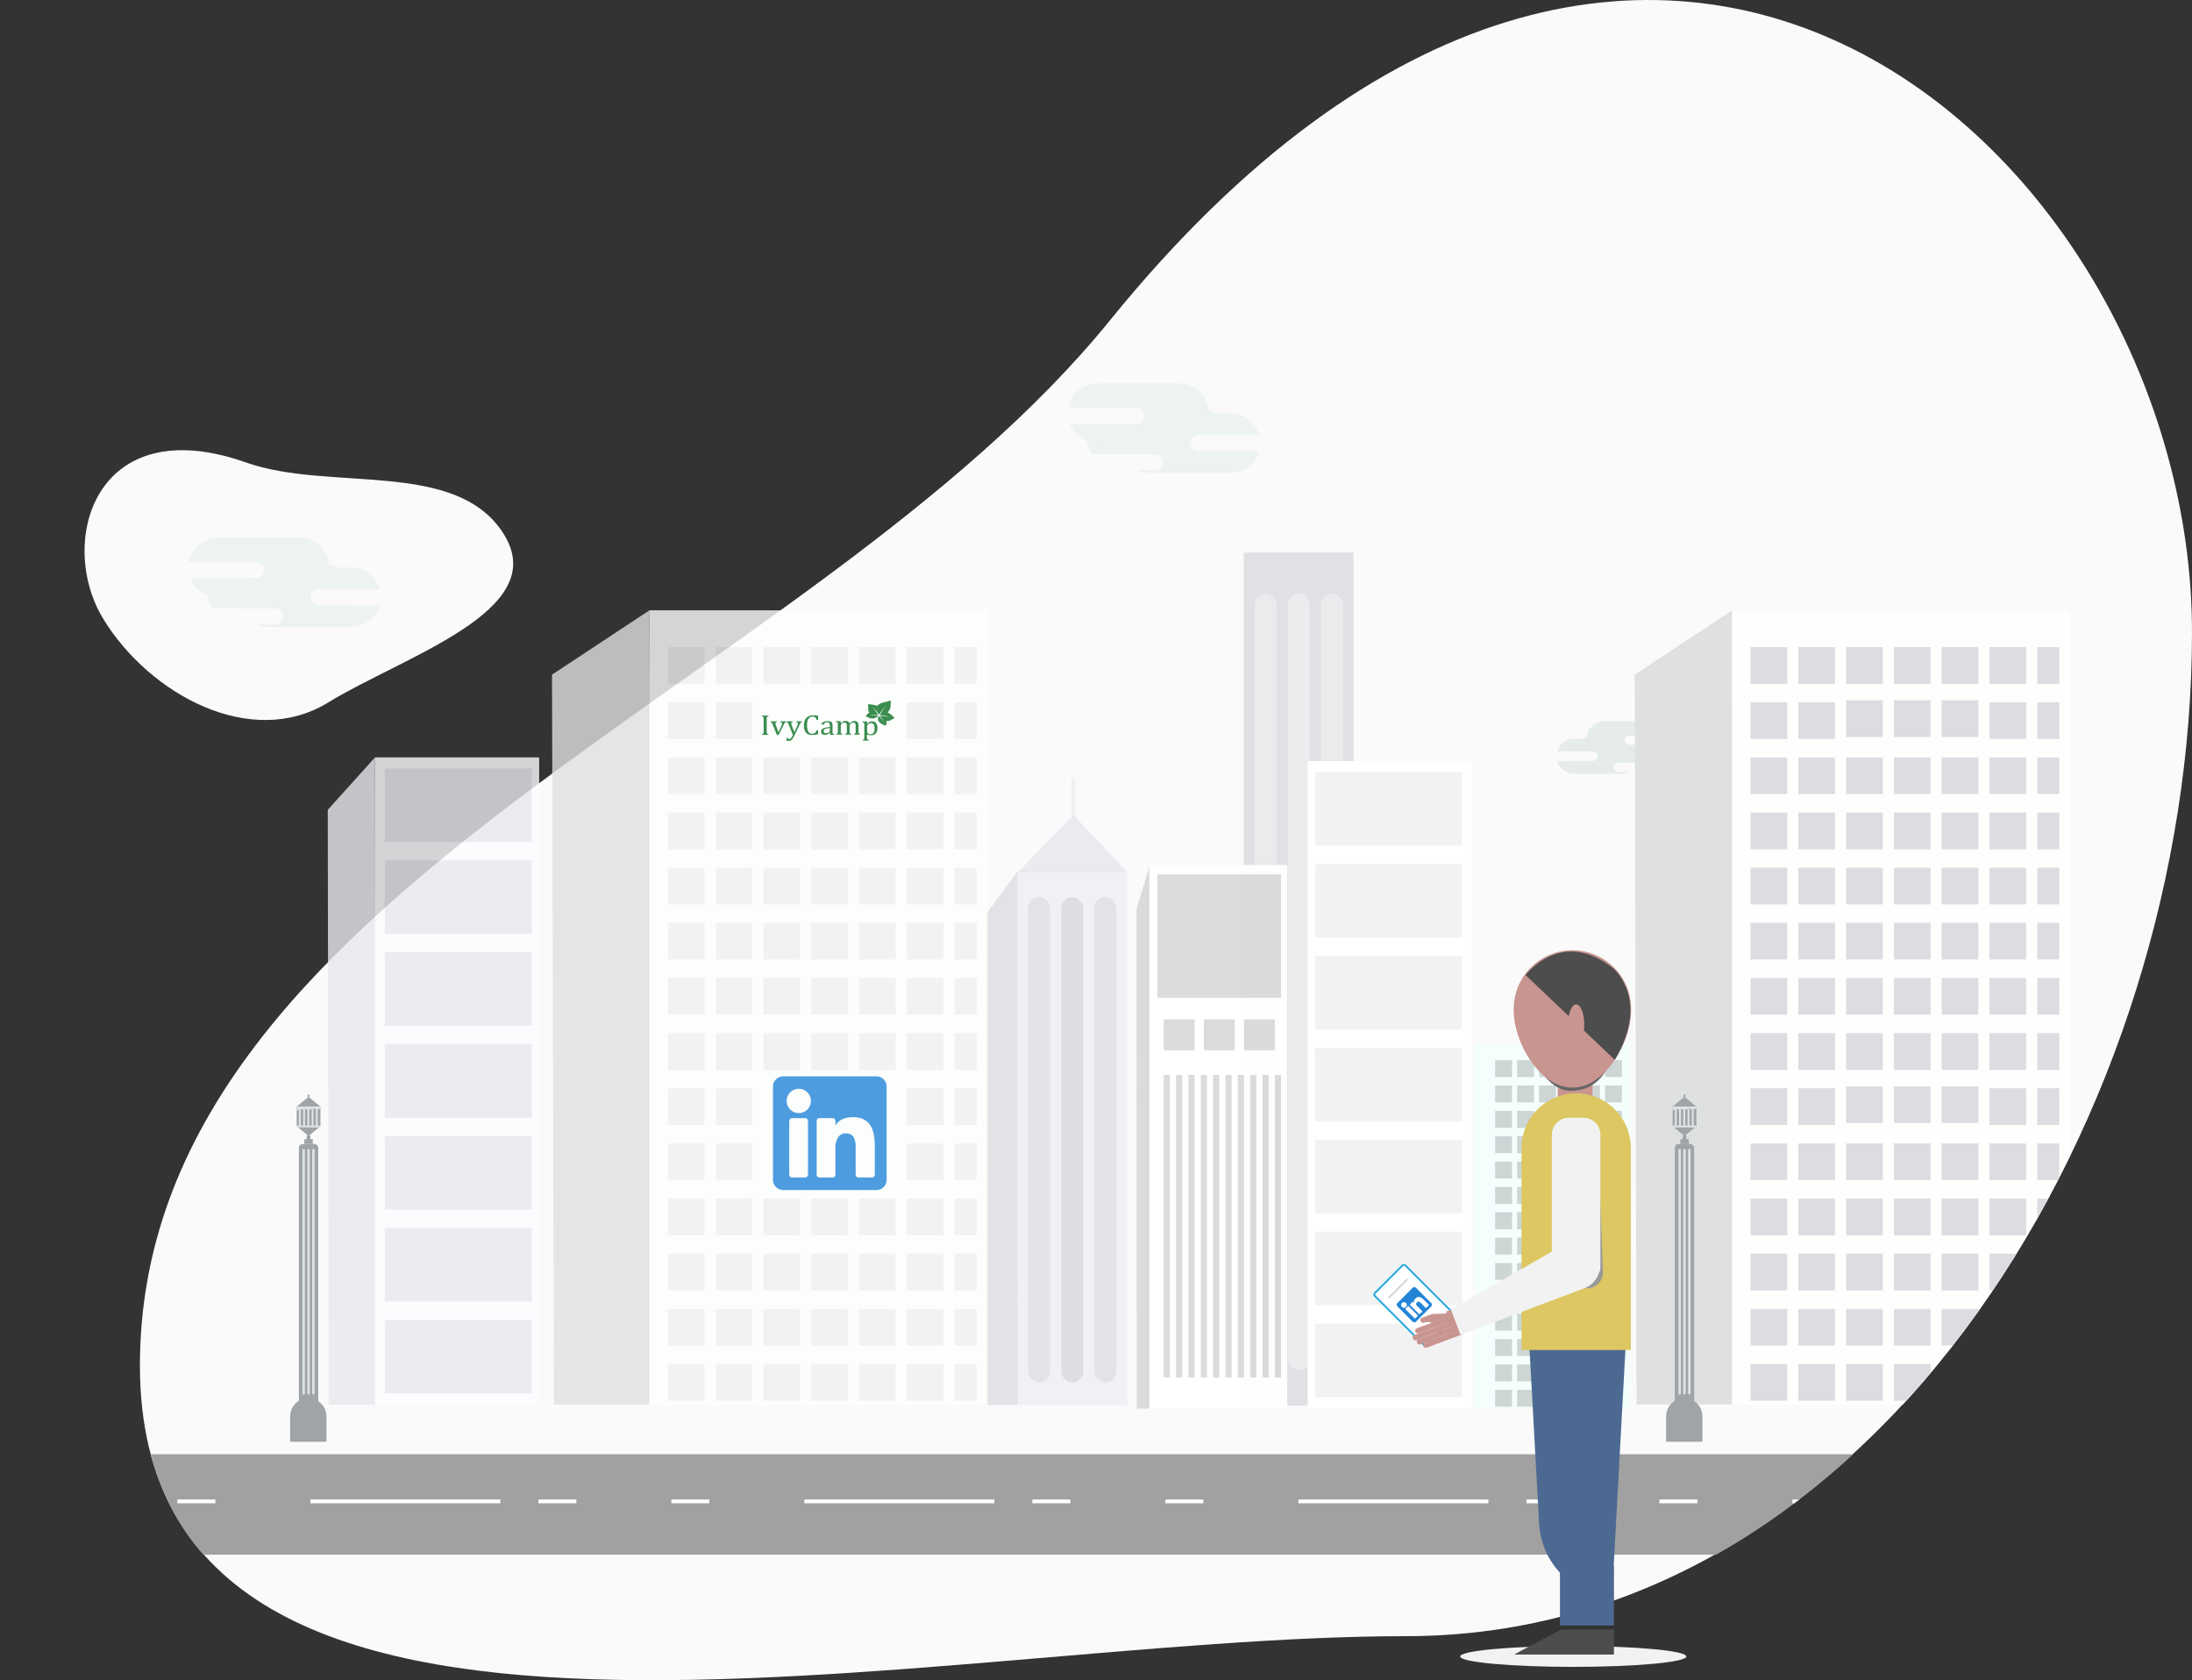 <svg xmlns="http://www.w3.org/2000/svg" xmlns:xlink="http://www.w3.org/1999/xlink" viewBox="0 0 576.82 442.13"><rect x="0" y="0" width="576.82" height="442.13" fill="#333333" stroke="none"/><defs><style>.cls-1,.cls-26,.cls-31,.cls-35,.cls-37{fill:none;}.cls-2{fill:#fafafa;}.cls-25,.cls-26,.cls-3{opacity:0.62;}.cls-4{fill:#d3d3db;}.cls-5{fill:#e8ebf0;}.cls-6{fill:#cdcdd3;}.cls-7{opacity:0.8;}.cls-8{fill:#dee1e0;}.cls-9{fill:#fdfffd;}.cls-10{fill:#f0f0f0;}.cls-11{fill:#0b7225;fill-rule:evenodd;}.cls-12{fill:#157dd6;opacity:0.94;}.cls-13{fill:#e9e9ed;}.cls-14{fill:#fcfbff;}.cls-15{fill:#f3fffd;}.cls-16{fill:#c2cccc;}.cls-17{opacity:0.65;}.cls-18{fill:#d5d3d8;}.cls-19{fill:#e4e4e7;}.cls-20{fill:#e7e3e7;}.cls-21,.cls-36{fill:#fff;}.cls-22{fill:#f2f2f2;}.cls-23{opacity:0.95;}.cls-24{fill:#d9d9d9;}.cls-25{fill:#e0e2ea;}.cls-26{stroke:#e8ebf0;}.cls-26,.cls-31,.cls-35,.cls-36,.cls-37{stroke-miterlimit:10;}.cls-27{fill:#edf2f2;}.cls-28{fill:#e6ebeb;}.cls-29{fill:#a0a4a6;}.cls-30{fill:#dde3e6;}.cls-31{stroke:#dde3e6;}.cls-31,.cls-36,.cls-37{stroke-width:0.5px;}.cls-32{clip-path:url(#clip-path);}.cls-33{fill:#dcdde1;}.cls-34{fill:#a1a1a1;}.cls-35{stroke:#fff;stroke-dasharray:10 25 10 25 50 10;}.cls-36{stroke:#29abe2;}.cls-37{stroke:#b3b3b3;opacity:0.5;}.cls-38{fill:#c99590;}.cls-39{fill:#4c6991;}.cls-40{fill:#4d4d4d;}.cls-41{fill:#666;}.cls-42{fill:#dcc763;}.cls-43{fill:#999;}</style><clipPath id="clip-path" transform="translate(0 -1.11)"><path class="cls-1" d="M576.82,166.93c0,125.6-81.69,265-206.9,265S36.82,486.1,36.82,360.5s176.46-178.45,255.32-276C433.75-90.67,576.82,41.32,576.82,166.93Z"/></clipPath></defs><title>Asset 2</title><g id="Layer_2" data-name="Layer 2"><g id="Layer_1-2" data-name="Layer 1"><path class="cls-2" d="M576.82,167.52c0,125.21-81.69,264.13-206.9,264.13s-333.1,54-333.1-71.17S213.28,182.59,292.14,85.34C433.75-89.28,576.82,42.31,576.82,167.52Z" transform="translate(0 -1.11)"/><path class="cls-2" d="M27.2,164c12.3,20.06,39,34.29,59.09,22S145,161.86,132.66,141.8s-45.75-11.15-67.94-19C24.88,108.76,14.89,143.9,27.2,164Z" transform="translate(0 -1.11)"/><g class="cls-3"><polygon class="cls-4" points="259.42 240.66 267.75 229.29 267.9 369.65 259.57 369.65 259.42 240.66"/><rect class="cls-5" x="267.75" y="229.29" width="28.92" height="140.36"/><rect class="cls-4" x="270.54" y="236.06" width="5.8" height="127.7" rx="2.9"/><rect class="cls-4" x="287.96" y="236.06" width="5.8" height="127.7" rx="2.9"/><rect class="cls-6" x="279.25" y="236.06" width="5.8" height="127.7" rx="2.9"/></g><g class="cls-7"><polygon class="cls-8" points="145.26 177.53 170.9 160.6 171.38 369.56 145.75 369.56 145.26 177.53"/><rect class="cls-9" x="170.9" y="160.6" width="89" height="208.96"/><rect class="cls-10" x="175.74" y="170.28" width="9.67" height="9.67"/><rect class="cls-10" x="188.31" y="170.28" width="9.67" height="9.67"/><rect class="cls-10" x="200.89" y="170.28" width="9.67" height="9.67"/><rect class="cls-10" x="213.47" y="170.28" width="9.67" height="9.67"/><rect class="cls-10" x="226.04" y="170.28" width="9.67" height="9.67"/><rect class="cls-10" x="238.62" y="170.28" width="9.67" height="9.67"/><rect class="cls-10" x="251.19" y="170.28" width="5.8" height="9.67"/><rect class="cls-10" x="175.74" y="184.79" width="9.67" height="9.67"/><rect class="cls-10" x="188.31" y="184.79" width="9.67" height="9.67"/><rect class="cls-10" x="238.62" y="184.79" width="9.67" height="9.67"/><rect class="cls-10" x="251.19" y="184.79" width="5.8" height="9.67"/><rect class="cls-10" x="175.74" y="199.3" width="9.67" height="9.67"/><rect class="cls-10" x="188.31" y="199.3" width="9.67" height="9.67"/><rect class="cls-10" x="200.89" y="199.3" width="9.67" height="9.67"/><rect class="cls-10" x="213.47" y="199.3" width="9.67" height="9.67"/><rect class="cls-10" x="226.04" y="199.3" width="9.67" height="9.67"/><rect class="cls-10" x="238.62" y="199.3" width="9.67" height="9.67"/><rect class="cls-10" x="251.19" y="199.3" width="5.8" height="9.67"/><rect class="cls-10" x="175.74" y="213.81" width="9.67" height="9.67"/><rect class="cls-10" x="188.31" y="213.81" width="9.67" height="9.67"/><rect class="cls-10" x="200.89" y="213.81" width="9.67" height="9.67"/><rect class="cls-10" x="213.47" y="213.81" width="9.67" height="9.67"/><rect class="cls-10" x="226.04" y="213.81" width="9.67" height="9.67"/><rect class="cls-10" x="238.62" y="213.81" width="9.67" height="9.67"/><rect class="cls-10" x="251.19" y="213.81" width="5.8" height="9.67"/><rect class="cls-10" x="175.74" y="228.32" width="9.67" height="9.67"/><rect class="cls-10" x="188.31" y="228.32" width="9.67" height="9.67"/><rect class="cls-10" x="200.89" y="228.32" width="9.67" height="9.67"/><rect class="cls-10" x="213.47" y="228.32" width="9.67" height="9.67"/><rect class="cls-10" x="226.04" y="228.32" width="9.67" height="9.67"/><rect class="cls-10" x="238.62" y="228.32" width="9.67" height="9.67"/><rect class="cls-10" x="251.19" y="228.32" width="5.8" height="9.67"/><rect class="cls-10" x="175.74" y="242.83" width="9.67" height="9.67"/><rect class="cls-10" x="188.31" y="242.83" width="9.67" height="9.67"/><rect class="cls-10" x="200.89" y="242.83" width="9.67" height="9.67"/><rect class="cls-10" x="213.47" y="242.83" width="9.67" height="9.67"/><rect class="cls-10" x="226.04" y="242.83" width="9.67" height="9.67"/><rect class="cls-10" x="238.62" y="242.83" width="9.67" height="9.67"/><rect class="cls-10" x="251.19" y="242.83" width="5.8" height="9.67"/><rect class="cls-10" x="175.74" y="257.35" width="9.67" height="9.67"/><rect class="cls-10" x="188.31" y="257.35" width="9.67" height="9.67"/><rect class="cls-10" x="200.89" y="257.35" width="9.67" height="9.67"/><rect class="cls-10" x="213.47" y="257.35" width="9.67" height="9.67"/><rect class="cls-10" x="226.04" y="257.35" width="9.67" height="9.67"/><rect class="cls-10" x="238.62" y="257.35" width="9.67" height="9.67"/><rect class="cls-10" x="251.19" y="257.35" width="5.8" height="9.67"/><rect class="cls-10" x="175.74" y="271.86" width="9.67" height="9.67"/><rect class="cls-10" x="188.31" y="271.86" width="9.67" height="9.67"/><rect class="cls-10" x="200.89" y="271.86" width="9.67" height="9.67"/><rect class="cls-10" x="213.47" y="271.86" width="9.67" height="9.67"/><rect class="cls-10" x="226.04" y="271.86" width="9.67" height="9.67"/><rect class="cls-10" x="238.62" y="271.86" width="9.67" height="9.67"/><rect class="cls-10" x="251.19" y="271.86" width="5.8" height="9.67"/><rect class="cls-10" x="175.74" y="286.37" width="9.67" height="9.67"/><rect class="cls-10" x="188.31" y="286.37" width="9.67" height="9.67"/><rect class="cls-10" x="238.62" y="286.37" width="9.67" height="9.67"/><rect class="cls-10" x="251.19" y="286.37" width="5.8" height="9.67"/><rect class="cls-10" x="175.74" y="300.88" width="9.67" height="9.67"/><rect class="cls-10" x="188.31" y="300.88" width="9.67" height="9.67"/><rect class="cls-10" x="238.62" y="300.88" width="9.67" height="9.67"/><rect class="cls-10" x="251.19" y="300.88" width="5.8" height="9.67"/><rect class="cls-10" x="175.74" y="315.39" width="9.67" height="9.67"/><rect class="cls-10" x="188.31" y="315.39" width="9.67" height="9.67"/><rect class="cls-10" x="200.89" y="315.39" width="9.67" height="9.67"/><rect class="cls-10" x="213.47" y="315.39" width="9.67" height="9.67"/><rect class="cls-10" x="226.04" y="315.39" width="9.67" height="9.67"/><rect class="cls-10" x="238.62" y="315.39" width="9.67" height="9.67"/><rect class="cls-10" x="251.19" y="315.39" width="5.8" height="9.67"/><rect class="cls-10" x="175.74" y="329.9" width="9.67" height="9.67"/><rect class="cls-10" x="188.31" y="329.9" width="9.67" height="9.67"/><rect class="cls-10" x="200.89" y="329.9" width="9.67" height="9.67"/><rect class="cls-10" x="213.47" y="329.9" width="9.67" height="9.67"/><rect class="cls-10" x="226.04" y="329.9" width="9.67" height="9.67"/><rect class="cls-10" x="238.62" y="329.9" width="9.67" height="9.67"/><rect class="cls-10" x="251.19" y="329.9" width="5.8" height="9.67"/><rect class="cls-10" x="175.74" y="344.41" width="9.67" height="9.67"/><rect class="cls-10" x="188.31" y="344.41" width="9.67" height="9.67"/><rect class="cls-10" x="200.89" y="344.41" width="9.67" height="9.67"/><rect class="cls-10" x="213.47" y="344.41" width="9.67" height="9.67"/><rect class="cls-10" x="226.04" y="344.41" width="9.67" height="9.67"/><rect class="cls-10" x="238.62" y="344.41" width="9.67" height="9.67"/><rect class="cls-10" x="251.19" y="344.41" width="5.8" height="9.67"/><rect class="cls-10" x="175.74" y="358.92" width="9.67" height="9.67"/><rect class="cls-10" x="188.31" y="358.92" width="9.67" height="9.67"/><rect class="cls-10" x="200.89" y="358.92" width="9.67" height="9.67"/><rect class="cls-10" x="213.47" y="358.92" width="9.67" height="9.67"/><rect class="cls-10" x="226.04" y="358.92" width="9.67" height="9.67"/><rect class="cls-10" x="238.62" y="358.92" width="9.67" height="9.67"/><rect class="cls-10" x="251.19" y="358.92" width="5.8" height="9.67"/><path class="cls-11" d="M228.86,188.69a1.32,1.32,0,0,1-.41-1,3,3,0,0,0-.08-1.26,7.76,7.76,0,0,1,2.44.4,3.74,3.74,0,0,1,1.63-.88,15.65,15.65,0,0,0,1.95-.53s0,1.11-.06,1.59a2.31,2.31,0,0,1-.74,1.55,7.51,7.51,0,0,1,1.35,1c.41.48.52.48.52.48a7.34,7.34,0,0,0-1.05.55,1.34,1.34,0,0,1-1.15.18,2,2,0,0,1-.16,1.28s-2.9-.69-1.82-2.55a5.89,5.89,0,0,1,1.13,1.61,4.3,4.3,0,0,0-.91-1.63,12.63,12.63,0,0,1,2.67.35,9.68,9.68,0,0,0-2.63-.55,9.35,9.35,0,0,1,1.69-2.39,10.24,10.24,0,0,0-1.91,2.29,6.74,6.74,0,0,0-1.69-1.86,11.63,11.63,0,0,1,1.49,1.93,17.25,17.25,0,0,0-2.31.1s1.63,0,2.3.08a2,2,0,0,1-2,.69,4.91,4.91,0,0,1-1.27-.53c.08-.18.8-1.11,1-.93" transform="translate(0 -1.11)"/><path class="cls-11" d="M215.28,189.53v1h-.4a1.73,1.73,0,0,0-.25-.51.76.76,0,0,0-.35-.27,1.32,1.32,0,0,0-.47-.08,1.14,1.14,0,0,0-.74.25,1.68,1.68,0,0,0-.52.76,3.71,3.71,0,0,0-.18,1.23,4.43,4.43,0,0,0,.15,1.24,1.56,1.56,0,0,0,.45.77,1.11,1.11,0,0,0,.74.26,1.38,1.38,0,0,0,.54-.09.78.78,0,0,0,.36-.27,2.44,2.44,0,0,0,.27-.56h.4v1.06a6.34,6.34,0,0,1-.78.14,7.89,7.89,0,0,1-.88.05,1.91,1.91,0,0,1-1.55-.64,2.93,2.93,0,0,1-.52-1.9,3.33,3.33,0,0,1,.27-1.38,2.06,2.06,0,0,1,.8-.92,2.38,2.38,0,0,1,1.27-.33,4.88,4.88,0,0,1,.68,0,6.06,6.06,0,0,1,.71.13m3.17,4.41-.06,0a2.32,2.32,0,0,1-.66.47,1.63,1.63,0,0,1-.66.14,1.33,1.33,0,0,1-.54-.11,1,1,0,0,1-.36-.31.85.85,0,0,1-.12-.46.9.9,0,0,1,.58-.83,4.52,4.52,0,0,1,1.75-.34v-.24a1.7,1.7,0,0,0-.08-.61.59.59,0,0,0-.25-.32.91.91,0,0,0-.47-.11.72.72,0,0,0-.5.16.86.86,0,0,0-.29.45h-.53v-.48a6.58,6.58,0,0,1,.64-.27,3.67,3.67,0,0,1,.52-.14,3.07,3.07,0,0,1,.53,0,1.46,1.46,0,0,1,.64.12.72.72,0,0,1,.36.35,1.7,1.7,0,0,1,.13.73v1.67a1.25,1.25,0,0,0,0,.21,1.16,1.16,0,0,0,.06.15.4.4,0,0,0,.12.1,1.26,1.26,0,0,0,.26.09v.18h-1.11Zm-.07-1.16a3.2,3.2,0,0,0-1.23.2.61.61,0,0,0-.4.58.54.54,0,0,0,.09.33.48.48,0,0,0,.23.17,1.16,1.16,0,0,0,.34.05,1,1,0,0,0,.85-.43.71.71,0,0,0,.12-.38Zm2.87-1.28.06,0a4.33,4.33,0,0,1,.4-.34l.3-.18a1.48,1.48,0,0,1,.27-.1,1.09,1.09,0,0,1,.26,0,1.2,1.2,0,0,1,.66.17.88.88,0,0,1,.35.53,5.7,5.7,0,0,1,.49-.42,1.8,1.8,0,0,1,.39-.2,1.16,1.16,0,0,1,.42-.08,1.36,1.36,0,0,1,.47.08.83.83,0,0,1,.33.22,1,1,0,0,1,.2.37,2.5,2.5,0,0,1,.06.61v1.39a3,3,0,0,0,0,.39.38.38,0,0,0,.06.17.27.27,0,0,0,.11.1,1.07,1.07,0,0,0,.26.09v.18h-1.59v-.18l.23-.08a.31.31,0,0,0,.11-.09.49.49,0,0,0,.08-.19,3,3,0,0,0,0-.37v-1a4,4,0,0,0,0-.52,1.94,1.94,0,0,0-.05-.33.67.67,0,0,0-.1-.19.34.34,0,0,0-.12-.12.4.4,0,0,0-.16-.08.81.81,0,0,0-.25,0,.77.77,0,0,0-.3.06,1.11,1.11,0,0,0-.3.2,1,1,0,0,0-.24.28.7.7,0,0,0-.07.33v1.35a3,3,0,0,0,0,.39.38.38,0,0,0,.06.17.27.27,0,0,0,.11.1,1.07,1.07,0,0,0,.26.09v.18h-1.59v-.18l.23-.08a.34.34,0,0,0,.12-.09.5.5,0,0,0,.07-.19,1.79,1.79,0,0,0,0-.37v-1a4.19,4.19,0,0,0,0-.54,1.39,1.39,0,0,0-.06-.33.55.55,0,0,0-.11-.2.71.71,0,0,0-.13-.12.44.44,0,0,0-.16-.06.75.75,0,0,0-.21,0,.71.71,0,0,0-.32.07,1.43,1.43,0,0,0-.29.19.92.92,0,0,0-.23.27.68.68,0,0,0-.08.31v1.38c0,.14,0,.25,0,.32a.6.6,0,0,0,0,.18.36.36,0,0,0,.07.1.3.3,0,0,0,.11.07,1.18,1.18,0,0,0,.23.08v.18h-1.59v-.18l.22-.08a.27.27,0,0,0,.12-.09.38.38,0,0,0,.07-.18,1.85,1.85,0,0,0,0-.39v-1.61c0-.15,0-.28,0-.38a.7.7,0,0,0-.06-.23.28.28,0,0,0-.15-.13,1.13,1.13,0,0,0-.28-.07v-.2l1,0h.25Zm6.89,2.86v.78a2.61,2.61,0,0,0,0,.35.47.47,0,0,0,.07.19.28.28,0,0,0,.13.11,1,1,0,0,0,.28.08v.19H227v-.19a1,1,0,0,0,.24-.07.32.32,0,0,0,.14-.12.47.47,0,0,0,.06-.2,3,3,0,0,0,0-.34V192a3.56,3.56,0,0,0,0-.38c0-.08,0-.14,0-.19a.35.35,0,0,0-.07-.12.41.41,0,0,0-.13-.08.84.84,0,0,0-.26-.07v-.2l1,0h.25l-.06.6.07,0a4,4,0,0,1,.39-.34l.3-.18a2.63,2.63,0,0,1,.3-.1,1.55,1.55,0,0,1,.31,0,1.24,1.24,0,0,1,1,.46,2.14,2.14,0,0,1,.36,1.34,2.38,2.38,0,0,1-.2,1,1.39,1.39,0,0,1-.59.63,1.89,1.89,0,0,1-.92.21,2.92,2.92,0,0,1-.54-.05,3,3,0,0,1-.45-.12m1-3a1.14,1.14,0,0,0-.39.06,1.75,1.75,0,0,0-.32.21,1.09,1.09,0,0,0-.23.28.59.59,0,0,0-.07.29v1a2.47,2.47,0,0,0,.05.54.66.66,0,0,0,.17.32.83.83,0,0,0,.3.18,1.33,1.33,0,0,0,.44,0,.81.81,0,0,0,.73-.37,1.91,1.91,0,0,0,.25-1.09c0-1-.31-1.45-.93-1.45" transform="translate(0 -1.11)"/><path class="cls-11" d="M201.76,193.54a3,3,0,0,0,0,.37.48.48,0,0,0,.06.18.36.36,0,0,0,.13.11,1.07,1.07,0,0,0,.26.09v.18h-1.7v-.18a.74.74,0,0,0,.33-.14.27.27,0,0,0,.11-.2,2,2,0,0,0,0-.41v-3.19a2.86,2.86,0,0,0,0-.37.47.47,0,0,0-.07-.19.4.4,0,0,0-.12-.1,1.81,1.81,0,0,0-.26-.09v-.18h1.7v.18l-.25.08a.36.36,0,0,0-.13.11.52.52,0,0,0-.07.18,3.18,3.18,0,0,0,0,.38Zm2.69-2.61v.19a1.11,1.11,0,0,0-.26.07.31.31,0,0,0-.12.1.34.34,0,0,0,0,.16.88.88,0,0,0,0,.21,2.3,2.3,0,0,0,.08.25l.7,1.87.83-1.79a3.05,3.05,0,0,0,.11-.29.93.93,0,0,0,0-.22.33.33,0,0,0-.1-.24.76.76,0,0,0-.33-.12v-.19h1.51v.19a.43.43,0,0,0-.24.09.65.65,0,0,0-.17.19,2.83,2.83,0,0,0-.2.37l-1.36,2.73h-.48l-1.1-2.76a1.84,1.84,0,0,0-.18-.39.41.41,0,0,0-.14-.15.44.44,0,0,0-.23-.08v-.19Zm4.55,3.84a5.16,5.16,0,0,1-.44.74,1.43,1.43,0,0,1-.46.43,1.16,1.16,0,0,1-.6.15,3.24,3.24,0,0,1-.5-.05v-.73h.36a.42.42,0,0,0,.12.21.33.33,0,0,0,.21.06.54.54,0,0,0,.22-.05.56.56,0,0,0,.2-.14,2.91,2.91,0,0,0,.24-.32c.09-.14.19-.32.31-.54l-1.13-2.79a1.81,1.81,0,0,0-.18-.37.49.49,0,0,0-.14-.17.76.76,0,0,0-.23-.08v-.19h1.64v.19a1.43,1.43,0,0,0-.27.07.27.27,0,0,0-.11.1.38.38,0,0,0,0,.16.76.76,0,0,0,0,.21l.08.25.72,1.85.81-1.77a2.57,2.57,0,0,0,.11-.27,1.09,1.09,0,0,0,0-.24.33.33,0,0,0-.1-.24.76.76,0,0,0-.33-.12v-.19h1.51v.19a.43.43,0,0,0-.24.09.83.83,0,0,0-.17.19,2.83,2.83,0,0,0-.2.37Z" transform="translate(0 -1.11)"/><path class="cls-12" d="M230.62,284.34H206.11a2.7,2.7,0,0,0-2.7,2.7v24.5a2.7,2.7,0,0,0,2.7,2.71h24.51a2.7,2.7,0,0,0,2.7-2.71V287A2.7,2.7,0,0,0,230.62,284.34Zm-18,25.82a.79.79,0,0,1-.79.79h-3.35a.79.79,0,0,1-.79-.79V296.11a.78.78,0,0,1,.79-.78h3.35a.79.79,0,0,1,.79.78ZM210.2,294a3.19,3.19,0,1,1,3.19-3.18A3.18,3.18,0,0,1,210.2,294Zm20,16.23a.72.72,0,0,1-.72.72h-3.6a.72.72,0,0,1-.72-.72v-6.59c0-1,.29-4.31-2.57-4.31-2.22,0-2.67,2.28-2.76,3.3v7.6a.72.72,0,0,1-.72.72h-3.48a.73.73,0,0,1-.73-.72V296.05a.73.73,0,0,1,.73-.72h3.48a.72.72,0,0,1,.72.72v1.23c.82-1.24,2-2.19,4.65-2.19,5.76,0,5.72,5.38,5.72,8.34v6.8Z" transform="translate(0 -1.11)"/></g><g class="cls-7"><polygon class="cls-13" points="86.25 213.1 98.69 199.3 98.92 369.65 86.49 369.65 86.25 213.1"/><rect class="cls-14" x="98.69" y="199.3" width="43.19" height="170.35"/><rect class="cls-13" x="101.25" y="202.2" width="38.7" height="19.35"/><rect class="cls-13" x="101.25" y="226.39" width="38.7" height="19.35"/><rect class="cls-13" x="101.25" y="250.57" width="38.7" height="19.35"/><rect class="cls-13" x="101.25" y="274.76" width="38.7" height="19.35"/><rect class="cls-13" x="101.25" y="298.94" width="38.7" height="19.35"/><rect class="cls-13" x="101.25" y="323.13" width="38.7" height="19.35"/><rect class="cls-13" x="101.25" y="347.31" width="38.7" height="19.35"/></g><g class="cls-7"><rect class="cls-15" x="388.1" y="275.63" width="40.93" height="96.1" transform="translate(817.13 646.24) rotate(-180)"/><rect class="cls-16" x="422.36" y="280.07" width="4.45" height="4.45" transform="translate(849.17 563.49) rotate(-180)"/><rect class="cls-16" x="416.57" y="280.07" width="4.45" height="4.45" transform="translate(837.6 563.49) rotate(-180)"/><rect class="cls-16" x="410.79" y="280.07" width="4.45" height="4.45" transform="translate(826.03 563.49) rotate(-180)"/><rect class="cls-16" x="405.01" y="280.07" width="4.45" height="4.45" transform="translate(814.46 563.49) rotate(-180)"/><rect class="cls-16" x="399.22" y="280.07" width="4.45" height="4.45" transform="translate(802.89 563.49) rotate(-180)"/><rect class="cls-16" x="393.44" y="280.07" width="4.45" height="4.45" transform="translate(791.33 563.49) rotate(-180)"/><rect class="cls-16" x="422.36" y="286.75" width="4.45" height="4.45" transform="translate(849.17 576.83) rotate(-180)"/><rect class="cls-16" x="416.57" y="286.75" width="4.45" height="4.45" transform="translate(837.6 576.83) rotate(-180)"/><rect class="cls-16" x="410.79" y="286.75" width="4.45" height="4.45" transform="translate(826.03 576.83) rotate(-180)"/><rect class="cls-16" x="405.01" y="286.75" width="4.45" height="4.45" transform="translate(814.46 576.83) rotate(-180)"/><rect class="cls-16" x="399.22" y="286.75" width="4.45" height="4.45" transform="translate(802.89 576.83) rotate(-180)"/><rect class="cls-16" x="393.44" y="286.75" width="4.45" height="4.45" transform="translate(791.33 576.83) rotate(-180)"/><rect class="cls-16" x="422.36" y="293.42" width="4.45" height="4.45" transform="translate(849.17 590.18) rotate(-180)"/><rect class="cls-16" x="416.57" y="293.42" width="4.45" height="4.45" transform="translate(837.6 590.18) rotate(-180)"/><rect class="cls-16" x="410.79" y="293.42" width="4.45" height="4.45" transform="translate(826.03 590.18) rotate(-180)"/><rect class="cls-16" x="405.01" y="293.42" width="4.45" height="4.45" transform="translate(814.46 590.18) rotate(-180)"/><rect class="cls-16" x="399.22" y="293.42" width="4.45" height="4.45" transform="translate(802.89 590.18) rotate(-180)"/><rect class="cls-16" x="393.44" y="293.42" width="4.45" height="4.45" transform="translate(791.33 590.18) rotate(-180)"/><rect class="cls-16" x="422.36" y="300.1" width="4.45" height="4.45" transform="translate(849.17 603.53) rotate(-180)"/><rect class="cls-16" x="416.57" y="300.1" width="4.45" height="4.45" transform="translate(837.6 603.53) rotate(-180)"/><rect class="cls-16" x="410.79" y="300.1" width="4.45" height="4.45" transform="translate(826.03 603.53) rotate(-180)"/><rect class="cls-16" x="405.01" y="300.1" width="4.45" height="4.45" transform="translate(814.46 603.53) rotate(-180)"/><rect class="cls-16" x="399.22" y="300.1" width="4.45" height="4.45" transform="translate(802.89 603.53) rotate(-180)"/><rect class="cls-16" x="393.44" y="300.1" width="4.45" height="4.45" transform="translate(791.33 603.53) rotate(-180)"/><rect class="cls-16" x="422.36" y="306.77" width="4.45" height="4.45" transform="translate(849.17 616.88) rotate(-180)"/><rect class="cls-16" x="416.57" y="306.77" width="4.45" height="4.45" transform="translate(837.6 616.88) rotate(-180)"/><rect class="cls-16" x="410.79" y="306.77" width="4.45" height="4.45" transform="translate(826.03 616.88) rotate(-180)"/><rect class="cls-16" x="405.01" y="306.77" width="4.45" height="4.45" transform="translate(814.46 616.88) rotate(-180)"/><rect class="cls-16" x="399.22" y="306.77" width="4.45" height="4.45" transform="translate(802.89 616.88) rotate(-180)"/><rect class="cls-16" x="393.44" y="306.77" width="4.45" height="4.45" transform="translate(791.33 616.88) rotate(-180)"/><rect class="cls-16" x="422.36" y="313.44" width="4.45" height="4.45" transform="translate(849.17 630.23) rotate(-180)"/><rect class="cls-16" x="416.57" y="313.44" width="4.45" height="4.45" transform="translate(837.6 630.23) rotate(-180)"/><rect class="cls-16" x="410.79" y="313.44" width="4.45" height="4.45" transform="translate(826.03 630.23) rotate(-180)"/><rect class="cls-16" x="405.01" y="313.44" width="4.45" height="4.45" transform="translate(814.46 630.23) rotate(-180)"/><rect class="cls-16" x="399.22" y="313.44" width="4.45" height="4.45" transform="translate(802.89 630.23) rotate(-180)"/><rect class="cls-16" x="393.44" y="313.44" width="4.45" height="4.45" transform="translate(791.33 630.23) rotate(-180)"/><rect class="cls-16" x="422.36" y="320.12" width="4.45" height="4.45" transform="translate(849.17 643.57) rotate(-180)"/><rect class="cls-16" x="416.57" y="320.12" width="4.45" height="4.45" transform="translate(837.6 643.57) rotate(-180)"/><rect class="cls-16" x="410.79" y="320.12" width="4.45" height="4.45" transform="translate(826.03 643.57) rotate(-180)"/><rect class="cls-16" x="405.01" y="320.12" width="4.45" height="4.45" transform="translate(814.46 643.57) rotate(-180)"/><rect class="cls-16" x="399.22" y="320.12" width="4.45" height="4.45" transform="translate(802.89 643.57) rotate(-180)"/><rect class="cls-16" x="393.44" y="320.12" width="4.45" height="4.45" transform="translate(791.33 643.57) rotate(-180)"/><rect class="cls-16" x="422.36" y="326.79" width="4.45" height="4.45" transform="translate(849.17 656.92) rotate(-180)"/><rect class="cls-16" x="416.57" y="326.79" width="4.45" height="4.45" transform="translate(837.6 656.92) rotate(-180)"/><rect class="cls-16" x="410.79" y="326.79" width="4.45" height="4.45" transform="translate(826.03 656.92) rotate(-180)"/><rect class="cls-16" x="405.01" y="326.79" width="4.45" height="4.45" transform="translate(814.46 656.92) rotate(-180)"/><rect class="cls-16" x="399.22" y="326.79" width="4.45" height="4.45" transform="translate(802.89 656.92) rotate(-180)"/><rect class="cls-16" x="393.44" y="326.79" width="4.45" height="4.45" transform="translate(791.33 656.92) rotate(-180)"/><rect class="cls-16" x="422.36" y="333.47" width="4.45" height="4.45" transform="translate(849.17 670.27) rotate(-180)"/><rect class="cls-16" x="416.57" y="333.47" width="4.45" height="4.45" transform="translate(837.6 670.27) rotate(-180)"/><rect class="cls-16" x="410.79" y="333.47" width="4.45" height="4.45" transform="translate(826.03 670.27) rotate(-180)"/><rect class="cls-16" x="405.01" y="333.47" width="4.45" height="4.45" transform="translate(814.46 670.27) rotate(-180)"/><rect class="cls-16" x="399.22" y="333.47" width="4.45" height="4.45" transform="translate(802.89 670.27) rotate(-180)"/><rect class="cls-16" x="393.44" y="333.47" width="4.45" height="4.45" transform="translate(791.33 670.27) rotate(-180)"/><rect class="cls-16" x="422.36" y="340.14" width="4.45" height="4.45" transform="translate(849.17 683.62) rotate(-180)"/><rect class="cls-16" x="416.57" y="340.14" width="4.45" height="4.45" transform="translate(837.6 683.62) rotate(-180)"/><rect class="cls-16" x="410.79" y="340.14" width="4.45" height="4.45" transform="translate(826.03 683.62) rotate(-180)"/><rect class="cls-16" x="405.01" y="340.14" width="4.45" height="4.45" transform="translate(814.46 683.62) rotate(-180)"/><rect class="cls-16" x="399.22" y="340.14" width="4.45" height="4.45" transform="translate(802.89 683.62) rotate(-180)"/><rect class="cls-16" x="393.44" y="340.14" width="4.45" height="4.45" transform="translate(791.33 683.62) rotate(-180)"/><rect class="cls-16" x="422.36" y="346.81" width="4.45" height="4.45" transform="translate(849.17 696.96) rotate(-180)"/><rect class="cls-16" x="416.57" y="346.81" width="4.45" height="4.45" transform="translate(837.6 696.96) rotate(-180)"/><rect class="cls-16" x="410.79" y="346.81" width="4.45" height="4.45" transform="translate(826.03 696.96) rotate(-180)"/><rect class="cls-16" x="405.01" y="346.81" width="4.45" height="4.45" transform="translate(814.46 696.96) rotate(-180)"/><rect class="cls-16" x="399.22" y="346.81" width="4.45" height="4.45" transform="translate(802.89 696.96) rotate(-180)"/><rect class="cls-16" x="393.44" y="346.81" width="4.45" height="4.45" transform="translate(791.33 696.96) rotate(-180)"/><rect class="cls-16" x="422.36" y="353.49" width="4.45" height="4.45" transform="translate(849.17 710.31) rotate(-180)"/><rect class="cls-16" x="416.57" y="353.49" width="4.45" height="4.45" transform="translate(837.6 710.31) rotate(-180)"/><rect class="cls-16" x="410.79" y="353.49" width="4.45" height="4.45" transform="translate(826.03 710.31) rotate(-180)"/><rect class="cls-16" x="405.01" y="353.49" width="4.45" height="4.45" transform="translate(814.46 710.31) rotate(-180)"/><rect class="cls-16" x="399.22" y="353.49" width="4.45" height="4.45" transform="translate(802.89 710.31) rotate(-180)"/><rect class="cls-16" x="393.44" y="353.49" width="4.45" height="4.45" transform="translate(791.33 710.31) rotate(-180)"/><rect class="cls-16" x="422.36" y="360.16" width="4.45" height="4.45" transform="translate(849.17 723.66) rotate(-180)"/><rect class="cls-16" x="416.57" y="360.16" width="4.45" height="4.45" transform="translate(837.6 723.66) rotate(-180)"/><rect class="cls-16" x="410.79" y="360.16" width="4.45" height="4.45" transform="translate(826.03 723.66) rotate(-180)"/><rect class="cls-16" x="405.01" y="360.16" width="4.45" height="4.45" transform="translate(814.46 723.66) rotate(-180)"/><rect class="cls-16" x="399.22" y="360.16" width="4.45" height="4.45" transform="translate(802.89 723.66) rotate(-180)"/><rect class="cls-16" x="393.44" y="360.16" width="4.45" height="4.45" transform="translate(791.33 723.66) rotate(-180)"/><rect class="cls-16" x="422.36" y="366.84" width="4.45" height="4.45" transform="translate(849.17 737.01) rotate(-180)"/><rect class="cls-16" x="416.57" y="366.84" width="4.45" height="4.45" transform="translate(837.6 737.01) rotate(-180)"/><rect class="cls-16" x="410.79" y="366.84" width="4.45" height="4.45" transform="translate(826.03 737.01) rotate(-180)"/><rect class="cls-16" x="405.01" y="366.84" width="4.45" height="4.45" transform="translate(814.46 737.01) rotate(-180)"/><rect class="cls-16" x="399.22" y="366.84" width="4.45" height="4.45" transform="translate(802.89 737.01) rotate(-180)"/><rect class="cls-16" x="393.44" y="366.84" width="4.45" height="4.45" transform="translate(791.33 737.01) rotate(-180)"/></g><g class="cls-17"><rect class="cls-18" x="327.27" y="146.49" width="28.92" height="224.52" transform="translate(683.46 516.4) rotate(-180)"/><rect class="cls-19" x="347.59" y="157.33" width="5.8" height="204.27" rx="2.9" transform="translate(700.98 517.81) rotate(180)"/><rect class="cls-19" x="330.17" y="157.33" width="5.8" height="204.27" rx="2.9" transform="translate(666.15 517.81) rotate(180)"/><rect class="cls-20" x="338.88" y="157.33" width="5.8" height="204.27" rx="2.9" transform="translate(683.57 517.81) rotate(180)"/></g><rect class="cls-21" x="344.12" y="201.38" width="43.19" height="170.35" transform="translate(731.42 572) rotate(-180)"/><rect class="cls-22" x="346.05" y="204.28" width="38.7" height="19.35" transform="translate(730.8 426.8) rotate(-180)"/><rect class="cls-22" x="346.05" y="228.47" width="38.7" height="19.35" transform="translate(730.8 475.17) rotate(-180)"/><rect class="cls-22" x="346.05" y="252.65" width="38.7" height="19.35" transform="translate(730.8 523.54) rotate(-180)"/><rect class="cls-22" x="346.05" y="276.84" width="38.7" height="19.35" transform="translate(730.8 571.91) rotate(-180)"/><rect class="cls-22" x="346.05" y="301.02" width="38.7" height="19.35" transform="translate(730.8 620.28) rotate(-180)"/><rect class="cls-22" x="346.05" y="325.21" width="38.7" height="19.35" transform="translate(730.8 668.65) rotate(-180)"/><rect class="cls-22" x="346.05" y="349.39" width="38.7" height="19.35" transform="translate(730.8 717.02) rotate(-180)"/><g class="cls-23"><polygon class="cls-24" points="299.07 239.21 302.59 227.62 302.66 370.67 299.13 370.67 299.07 239.21"/><rect class="cls-21" x="302.46" y="227.62" width="36.27" height="143.05"/><rect class="cls-24" x="306.23" y="268.24" width="8.12" height="8.12"/><rect class="cls-24" x="316.79" y="268.24" width="8.12" height="8.12"/><rect class="cls-24" x="327.35" y="268.24" width="8.12" height="8.12"/><rect class="cls-24" x="304.61" y="230.06" width="32.49" height="32.49"/><rect class="cls-24" x="306.23" y="282.86" width="1.62" height="79.61"/><rect class="cls-24" x="309.48" y="282.86" width="1.62" height="79.61"/><rect class="cls-24" x="312.73" y="282.86" width="1.62" height="79.61"/><rect class="cls-24" x="315.98" y="282.86" width="1.62" height="79.61"/><rect class="cls-24" x="319.23" y="282.86" width="1.62" height="79.61"/><rect class="cls-24" x="322.48" y="282.86" width="1.62" height="79.61"/><rect class="cls-24" x="325.73" y="282.86" width="1.62" height="79.61"/><rect class="cls-24" x="328.98" y="282.86" width="1.62" height="79.61"/><rect class="cls-24" x="332.23" y="282.86" width="1.62" height="79.61"/><rect class="cls-24" x="335.48" y="282.86" width="1.62" height="79.61"/></g><polygon class="cls-25" points="267.86 229.52 282.46 214.43 296.71 229.52 267.86 229.52"/><line class="cls-26" x1="282.46" y1="214.85" x2="282.46" y2="204.53"/><path class="cls-27" d="M83.76,160.41h7a7.46,7.46,0,0,1-1.44,2,7.82,7.82,0,0,1-5.54,2.3H74a2.14,2.14,0,0,0-1.59-3.57H55.83a7.65,7.65,0,0,1-1.22-3.36,6.85,6.85,0,0,1,0-.91,7.76,7.76,0,0,1,.85-3.56h12a2.14,2.14,0,1,0,0-4.27H83.76a7.85,7.85,0,0,1,2.79.51,7.57,7.57,0,0,1,1.71.91,7.79,7.79,0,0,1,3.3,5.7h-7.8a2.11,2.11,0,0,0-1.51.63,2,2,0,0,0-.55.94,2.07,2.07,0,0,0-.08.57A2.13,2.13,0,0,0,83.76,160.41Z" transform="translate(0 -1.11)"/><path class="cls-27" d="M86.61,150.44a7.78,7.78,0,0,1-2.3,5.54,1.21,1.21,0,0,1-.16.16h-.39a2.11,2.11,0,0,0-1.51.63,2,2,0,0,0-.55.94,7.69,7.69,0,0,1-2.93.57H57.41a7.66,7.66,0,0,1-2.8-.52,7.78,7.78,0,0,1-4.5-4.47H67.38a2.14,2.14,0,1,0,0-4.27H49.7a7.84,7.84,0,0,1,7.71-6.41H78.77a7.81,7.81,0,0,1,7.78,6.92A7,7,0,0,1,86.61,150.44Z" transform="translate(0 -1.11)"/><path class="cls-27" d="M99.84,160.41a7.8,7.8,0,0,1-7.54,5.7H70.94a7.9,7.9,0,0,1-3.27-.71h4.69a2.11,2.11,0,0,0,1.51-.63l.08-.08a2.14,2.14,0,0,0-1.59-3.57H63.64a7.88,7.88,0,0,1-.54-2.84,7.79,7.79,0,0,1,1.79-5h2.49a2.16,2.16,0,0,0,2.06-2.71,8.2,8.2,0,0,1,1.5-.14H92.3a7.83,7.83,0,0,1,7.54,5.7H83.76a2.11,2.11,0,0,0-1.51.63,2,2,0,0,0-.55.94,2.07,2.07,0,0,0-.08.57,2.13,2.13,0,0,0,2.14,2.13Z" transform="translate(0 -1.11)"/><path class="cls-27" d="M315.23,119.82h7a8,8,0,0,1-1.43,2,7.85,7.85,0,0,1-5.54,2.29h-9.81a2.13,2.13,0,0,0-1.59-3.56H287.29a7.68,7.68,0,0,1-1.21-3.36,7,7,0,0,1-.06-.91,7.78,7.78,0,0,1,.86-3.57h12a2.14,2.14,0,1,0,0-4.27h16.39a7.85,7.85,0,0,1,2.79.51,7.61,7.61,0,0,1,1.71.92,7.76,7.76,0,0,1,3.29,5.69h-7.79a2.14,2.14,0,0,0,0,4.28Z" transform="translate(0 -1.11)"/><path class="cls-27" d="M318.07,109.85a7.81,7.81,0,0,1-2.29,5.54l-.16.15h-.39a2.15,2.15,0,0,0-2.06,1.57,7.76,7.76,0,0,1-2.93.57H288.87a7.82,7.82,0,0,1-7.3-5h17.27a2.14,2.14,0,1,0,0-4.27H281.17a7.81,7.81,0,0,1,7.7-6.41h21.37a7.83,7.83,0,0,1,7.78,6.92A7,7,0,0,1,318.07,109.85Z" transform="translate(0 -1.11)"/><path class="cls-27" d="M331.31,119.82a7.83,7.83,0,0,1-7.54,5.69H302.41a7.74,7.74,0,0,1-3.27-.71h4.69a2.14,2.14,0,0,0,1.51-.62l.08-.09a2.13,2.13,0,0,0-1.59-3.56h-8.72a7.73,7.73,0,0,1-.54-2.85,7.83,7.83,0,0,1,1.79-5h2.48a2.12,2.12,0,0,0,2.06-2.7,8.31,8.31,0,0,1,1.51-.14h21.36a7.83,7.83,0,0,1,7.54,5.69H315.23a2.14,2.14,0,0,0,0,4.28Z" transform="translate(0 -1.11)"/><path class="cls-28" d="M419.2,201.35h-4.09a4.56,4.56,0,0,0,4.09,2.5h5.74a1.23,1.23,0,0,1-.32-.83,1.25,1.25,0,0,1,1.25-1.25h9.69a4.49,4.49,0,0,0,.71-2,3.26,3.26,0,0,0,0-.54,4.53,4.53,0,0,0-.5-2.08h-7a1.26,1.26,0,0,1-1.25-1.25,1.27,1.27,0,0,1,0-.34,1.24,1.24,0,0,1,1.2-.92H419.2a4.68,4.68,0,0,0-1.64.3,4.64,4.64,0,0,0-2.93,3.88h4.57a1.26,1.26,0,0,1,.88.36,1.18,1.18,0,0,1,.32.55,1.27,1.27,0,0,1,.05.34A1.25,1.25,0,0,1,419.2,201.35Z" transform="translate(0 -1.11)"/><path class="cls-28" d="M417.53,195.51a4.56,4.56,0,0,0,1.34,3.24l.1.1h.23a1.26,1.26,0,0,1,.88.36,1.18,1.18,0,0,1,.32.55,4.47,4.47,0,0,0,1.72.34h12.51a4.68,4.68,0,0,0,1.64-.3,4.6,4.6,0,0,0,2.64-2.62H428.79a1.26,1.26,0,0,1-1.25-1.25,1.27,1.27,0,0,1,0-.34,1.24,1.24,0,0,1,1.2-.92h10.36a4.63,4.63,0,0,0-1.27-2.41,4.58,4.58,0,0,0-3.25-1.34H422.12a4.58,4.58,0,0,0-4.56,4.05A4.89,4.89,0,0,0,417.53,195.51Z" transform="translate(0 -1.11)"/><path class="cls-28" d="M409.78,201.35a4.47,4.47,0,0,0,1.17,2,4.56,4.56,0,0,0,3.24,1.35h12.52a4.52,4.52,0,0,0,1.91-.42h-2.75a1.22,1.22,0,0,1-.88-.37l-.05-.05a1.23,1.23,0,0,1-.32-.83,1.25,1.25,0,0,1,1.25-1.25H431a4.64,4.64,0,0,0,.32-1.67,4.54,4.54,0,0,0-1.05-2.92h-1.46a1.26,1.26,0,0,1-1.25-1.25,1.27,1.27,0,0,1,0-.34,5.14,5.14,0,0,0-.88-.08H414.19a4.58,4.58,0,0,0-4.41,3.34h9.42a1.26,1.26,0,0,1,.88.36,1.18,1.18,0,0,1,.32.55,1.27,1.27,0,0,1,.05.34,1.25,1.25,0,0,1-1.25,1.25Z" transform="translate(0 -1.11)"/><rect class="cls-29" x="78.65" y="301.03" width="5.1" height="78.04" rx="1"/><rect class="cls-30" x="79.6" y="302.3" width="0.64" height="64.67" rx="0.32"/><rect class="cls-30" x="80.88" y="302.3" width="0.64" height="64.67" rx="0.32"/><rect class="cls-30" x="82.15" y="302.3" width="0.64" height="64.67" rx="0.32"/><rect class="cls-29" x="80.08" y="299.76" width="2.23" height="1.27"/><rect class="cls-29" x="80.72" y="298.8" width="0.96" height="1.27"/><polygon class="cls-29" points="84.32 296.36 84.32 291.19 81.19 288.61 78.07 291.19 78.07 296.36 81.19 298.94 84.32 296.36"/><polygon class="cls-29" points="81.45 288.57 81.45 288.15 81.19 287.94 80.94 288.15 80.94 288.57 81.19 288.78 81.45 288.57"/><path class="cls-30" d="M78.18,292.27h6.06a.09.09,0,0,1,.08.08V293c0-.11-.32-.11-.32-.11l-.09,0a1.78,1.78,0,0,1-.79.07l-.7-.1h0l-.86.22a1.47,1.47,0,0,1-.78,0l-.54-.18h-.07a1.33,1.33,0,0,1-1.2,0h-.08l-.66.41a.08.08,0,0,1-.12-.07l0-.92A.09.09,0,0,1,78.18,292.27Z" transform="translate(0 -1.11)"/><line class="cls-31" x1="78.9" y1="291.8" x2="78.9" y2="296.26"/><line class="cls-31" x1="80.02" y1="291.8" x2="80.02" y2="296.26"/><line class="cls-31" x1="81.13" y1="291.8" x2="81.13" y2="296.26"/><line class="cls-31" x1="82.25" y1="291.8" x2="82.25" y2="296.26"/><line class="cls-31" x1="83.36" y1="291.8" x2="83.36" y2="296.26"/><line class="cls-31" x1="78.1" y1="296.42" x2="84.16" y2="296.42"/><path class="cls-29" d="M81.13,367.93h0a4.78,4.78,0,0,1,4.78,4.78v6.69a0,0,0,0,1,0,0H76.35a0,0,0,0,1,0,0v-6.69A4.78,4.78,0,0,1,81.13,367.93Z"/><g class="cls-32"><polygon class="cls-8" points="430.17 177.53 455.8 160.6 456.29 369.56 430.65 369.56 430.17 177.53"/><rect class="cls-9" x="455.8" y="160.6" width="89" height="208.96"/><rect class="cls-33" x="460.64" y="170.28" width="9.67" height="9.67"/><rect class="cls-33" x="473.22" y="170.28" width="9.67" height="9.67"/><rect class="cls-33" x="485.79" y="170.28" width="9.67" height="9.67"/><rect class="cls-33" x="498.37" y="170.28" width="9.67" height="9.67"/><rect class="cls-33" x="510.94" y="170.28" width="9.67" height="9.67"/><rect class="cls-33" x="485.79" y="184.28" width="9.67" height="9.67"/><rect class="cls-33" x="498.37" y="184.28" width="9.67" height="9.67"/><rect class="cls-33" x="510.94" y="184.28" width="9.67" height="9.67"/><rect class="cls-33" x="523.52" y="170.28" width="9.67" height="9.67"/><rect class="cls-33" x="536.1" y="170.28" width="5.8" height="9.67"/><rect class="cls-33" x="460.64" y="184.79" width="9.67" height="9.67"/><rect class="cls-33" x="473.22" y="184.79" width="9.67" height="9.67"/><rect class="cls-33" x="523.52" y="184.79" width="9.67" height="9.67"/><rect class="cls-33" x="536.1" y="184.79" width="5.8" height="9.67"/><rect class="cls-33" x="460.64" y="199.3" width="9.67" height="9.67"/><rect class="cls-33" x="473.22" y="199.3" width="9.67" height="9.67"/><rect class="cls-33" x="485.79" y="199.3" width="9.67" height="9.67"/><rect class="cls-33" x="498.37" y="199.3" width="9.67" height="9.67"/><rect class="cls-33" x="510.94" y="199.3" width="9.67" height="9.67"/><rect class="cls-33" x="523.52" y="199.3" width="9.67" height="9.67"/><rect class="cls-33" x="536.1" y="199.3" width="5.8" height="9.67"/><rect class="cls-33" x="460.64" y="213.81" width="9.67" height="9.67"/><rect class="cls-33" x="473.22" y="213.81" width="9.67" height="9.67"/><rect class="cls-33" x="485.79" y="213.81" width="9.67" height="9.67"/><rect class="cls-33" x="498.37" y="213.81" width="9.67" height="9.67"/><rect class="cls-33" x="510.94" y="213.81" width="9.67" height="9.67"/><rect class="cls-33" x="523.52" y="213.81" width="9.67" height="9.67"/><rect class="cls-33" x="536.1" y="213.81" width="5.8" height="9.67"/><rect class="cls-33" x="460.64" y="228.32" width="9.67" height="9.67"/><rect class="cls-33" x="473.22" y="228.32" width="9.67" height="9.67"/><rect class="cls-33" x="485.79" y="228.32" width="9.67" height="9.67"/><rect class="cls-33" x="498.37" y="228.32" width="9.67" height="9.67"/><rect class="cls-33" x="510.94" y="228.32" width="9.67" height="9.67"/><rect class="cls-33" x="523.52" y="228.32" width="9.67" height="9.67"/><rect class="cls-33" x="536.1" y="228.32" width="5.8" height="9.67"/><rect class="cls-33" x="460.64" y="242.83" width="9.67" height="9.67"/><rect class="cls-33" x="473.22" y="242.83" width="9.67" height="9.67"/><rect class="cls-33" x="485.79" y="242.83" width="9.67" height="9.67"/><rect class="cls-33" x="498.37" y="242.83" width="9.67" height="9.67"/><rect class="cls-33" x="510.94" y="242.83" width="9.67" height="9.67"/><rect class="cls-33" x="523.52" y="242.83" width="9.67" height="9.67"/><rect class="cls-33" x="536.1" y="242.83" width="5.8" height="9.67"/><rect class="cls-33" x="460.64" y="257.35" width="9.67" height="9.67"/><rect class="cls-33" x="473.22" y="257.35" width="9.67" height="9.67"/><rect class="cls-33" x="485.79" y="257.35" width="9.67" height="9.67"/><rect class="cls-33" x="498.37" y="257.35" width="9.67" height="9.67"/><rect class="cls-33" x="510.94" y="257.35" width="9.67" height="9.67"/><rect class="cls-33" x="523.52" y="257.35" width="9.67" height="9.67"/><rect class="cls-33" x="536.1" y="257.35" width="5.8" height="9.67"/><rect class="cls-33" x="460.64" y="271.86" width="9.67" height="9.67"/><rect class="cls-33" x="473.22" y="271.86" width="9.67" height="9.67"/><rect class="cls-33" x="485.79" y="271.86" width="9.67" height="9.67"/><rect class="cls-33" x="498.37" y="271.86" width="9.67" height="9.67"/><rect class="cls-33" x="510.94" y="271.86" width="9.67" height="9.67"/><rect class="cls-33" x="485.79" y="285.86" width="9.67" height="9.67"/><rect class="cls-33" x="498.37" y="285.86" width="9.67" height="9.67"/><rect class="cls-33" x="510.94" y="285.86" width="9.67" height="9.67"/><rect class="cls-33" x="485.79" y="300.86" width="9.67" height="9.67"/><rect class="cls-33" x="498.37" y="300.86" width="9.67" height="9.67"/><rect class="cls-33" x="510.94" y="300.86" width="9.67" height="9.67"/><rect class="cls-33" x="523.52" y="271.86" width="9.67" height="9.67"/><rect class="cls-33" x="536.1" y="271.86" width="5.8" height="9.67"/><rect class="cls-33" x="460.64" y="286.37" width="9.67" height="9.67"/><rect class="cls-33" x="473.22" y="286.37" width="9.67" height="9.67"/><rect class="cls-33" x="523.52" y="286.37" width="9.67" height="9.67"/><rect class="cls-33" x="536.1" y="286.37" width="5.8" height="9.67"/><rect class="cls-33" x="460.64" y="300.88" width="9.67" height="9.67"/><rect class="cls-33" x="473.22" y="300.88" width="9.67" height="9.67"/><rect class="cls-33" x="523.52" y="300.88" width="9.67" height="9.67"/><rect class="cls-33" x="536.1" y="300.88" width="5.8" height="9.67"/><rect class="cls-33" x="460.64" y="315.39" width="9.67" height="9.67"/><rect class="cls-33" x="473.22" y="315.39" width="9.67" height="9.67"/><rect class="cls-33" x="485.79" y="315.39" width="9.67" height="9.67"/><rect class="cls-33" x="498.37" y="315.39" width="9.67" height="9.67"/><rect class="cls-33" x="510.94" y="315.39" width="9.67" height="9.67"/><rect class="cls-33" x="523.52" y="315.39" width="9.67" height="9.67"/><rect class="cls-33" x="536.1" y="315.39" width="5.8" height="9.67"/><rect class="cls-33" x="460.64" y="329.9" width="9.67" height="9.67"/><rect class="cls-33" x="473.22" y="329.9" width="9.67" height="9.67"/><rect class="cls-33" x="485.79" y="329.9" width="9.67" height="9.67"/><rect class="cls-33" x="498.37" y="329.9" width="9.67" height="9.67"/><rect class="cls-33" x="510.94" y="329.9" width="9.67" height="9.67"/><rect class="cls-33" x="523.52" y="329.9" width="9.67" height="9.67"/><rect class="cls-33" x="536.1" y="329.9" width="5.8" height="9.67"/><rect class="cls-33" x="460.64" y="344.41" width="9.67" height="9.67"/><rect class="cls-33" x="473.22" y="344.41" width="9.67" height="9.67"/><rect class="cls-33" x="485.79" y="344.41" width="9.67" height="9.67"/><rect class="cls-33" x="498.37" y="344.41" width="9.67" height="9.67"/><rect class="cls-33" x="510.94" y="344.41" width="9.67" height="9.67"/><rect class="cls-33" x="523.52" y="344.41" width="9.67" height="9.67"/><rect class="cls-33" x="536.1" y="344.41" width="5.8" height="9.67"/><rect class="cls-33" x="460.64" y="358.92" width="9.67" height="9.67"/><rect class="cls-33" x="473.22" y="358.92" width="9.67" height="9.67"/><rect class="cls-33" x="485.79" y="358.92" width="9.67" height="9.67"/><rect class="cls-33" x="498.37" y="358.92" width="9.67" height="9.67"/><rect class="cls-33" x="510.94" y="358.92" width="9.67" height="9.67"/><rect class="cls-33" x="523.52" y="358.92" width="9.67" height="9.67"/><rect class="cls-33" x="536.1" y="358.92" width="5.8" height="9.67"/><polygon class="cls-34" points="3.3 409.1 492.71 409.1 492.71 382.67 0 382.67 3.3 409.1"/><line class="cls-35" x1="11.67" y1="395.07" x2="498.8" y2="395.07"/></g><rect class="cls-29" x="440.72" y="301.03" width="5.1" height="78.04" rx="1"/><rect class="cls-30" x="441.68" y="302.3" width="0.64" height="64.67" rx="0.32"/><rect class="cls-30" x="442.95" y="302.3" width="0.64" height="64.67" rx="0.32"/><rect class="cls-30" x="444.23" y="302.3" width="0.64" height="64.67" rx="0.32"/><rect class="cls-29" x="442.16" y="299.76" width="2.23" height="1.27"/><rect class="cls-29" x="442.79" y="298.8" width="0.96" height="1.27"/><polygon class="cls-29" points="446.39 296.36 446.39 291.19 443.27 288.61 440.15 291.19 440.15 296.36 443.27 298.94 446.39 296.36"/><polygon class="cls-29" points="443.53 288.57 443.53 288.15 443.27 287.94 443.02 288.15 443.02 288.57 443.27 288.78 443.53 288.57"/><path class="cls-30" d="M440.26,292.27h6.06a.08.08,0,0,1,.07.08V293c0-.11-.31-.11-.31-.11l-.09,0a1.81,1.81,0,0,1-.8.07l-.69-.1h0l-.87.22a1.48,1.48,0,0,1-.78,0l-.54-.18h-.07a1.31,1.31,0,0,1-1.19,0h-.08l-.67.41a.08.08,0,0,1-.12-.07l0-.92A.09.09,0,0,1,440.26,292.27Z" transform="translate(0 -1.11)"/><line class="cls-31" x1="440.98" y1="291.8" x2="440.98" y2="296.26"/><line class="cls-31" x1="442.09" y1="291.8" x2="442.09" y2="296.26"/><line class="cls-31" x1="443.21" y1="291.8" x2="443.21" y2="296.26"/><line class="cls-31" x1="444.32" y1="291.8" x2="444.32" y2="296.26"/><line class="cls-31" x1="445.44" y1="291.8" x2="445.44" y2="296.26"/><line class="cls-31" x1="440.18" y1="296.42" x2="446.24" y2="296.42"/><path class="cls-29" d="M443.21,367.93h0a4.78,4.78,0,0,1,4.78,4.78v6.69a0,0,0,0,1,0,0h-9.56a0,0,0,0,1,0,0v-6.69A4.78,4.78,0,0,1,443.21,367.93Z"/><rect class="cls-36" x="366.49" y="334.94" width="11.36" height="19.1" rx="0.55" transform="translate(-134.58 362.95) rotate(-45)"/><path class="cls-12" d="M371.73,340l-4,4a.63.63,0,0,0,0,.88l4,4a.62.62,0,0,0,.89,0l4-4a.63.63,0,0,0,0-.88l-4-4A.62.62,0,0,0,371.73,340Zm1.29,7.18a.17.17,0,0,1,0,.26l-.55.55a.18.18,0,0,1-.25,0l-2.31-2.31a.19.19,0,0,1,0-.26l.55-.55a.19.19,0,0,1,.26,0ZM370,345a.74.74,0,1,1,0-1A.73.73,0,0,1,370,345Zm5.94-.62a.18.18,0,0,1,0,.24l-.59.59a.16.16,0,0,1-.24,0L374,344.09c-.16-.16-.66-.75-1.13-.28s-.06.81.09,1l1.25,1.25a.17.17,0,0,1,0,.23l-.57.57a.16.16,0,0,1-.24,0l-2.33-2.32a.18.18,0,0,1,0-.24l.57-.57a.16.16,0,0,1,.24,0l.2.2a1.16,1.16,0,0,1,.41-1.12c.94-.94,1.82-.06,2.3.43l1.12,1.11Z" transform="translate(0 -1.11)"/><line class="cls-37" x1="375.91" y1="349.12" x2="377.92" y2="347.11"/><line class="cls-37" x1="365.37" y1="341.59" x2="370.39" y2="336.57"/><ellipse class="cls-22" cx="414" cy="435.88" rx="29.75" ry="2.74"/><rect class="cls-38" x="381.69" y="345.64" width="2.13" height="7.11" transform="translate(-98.55 156.31) rotate(-20.65)"/><path class="cls-39" d="M424.22,421h0l4-73.9H402l3,54.75C405.56,412.61,414,421,424.22,421Z" transform="translate(0 -1.11)"/><polygon class="cls-40" points="411.83 428.78 424.71 428.78 424.71 435.38 398.42 435.38 410.76 428.78 411.83 428.78"/><rect class="cls-38" x="409.91" y="279.62" width="9.15" height="13.73"/><path class="cls-41" d="M424,279.61s-2,8.53-10.63,8.53c-6.65,0-10-9.24-10-9.24Z" transform="translate(0 -1.11)"/><path class="cls-38" d="M398.33,267a20,20,0,0,0,.74,5.17c1.52,5.73,5.33,11.59,10.13,14a9.83,9.83,0,0,0,9.15,0c6.3-3.15,10.87-12.24,10.87-19.17a15.45,15.45,0,1,0-30.89,0Z" transform="translate(0 -1.11)"/><path class="cls-42" d="M400.38,288.85h28.77a0,0,0,0,1,0,0V342a14.39,14.39,0,0,1-14.39,14.39h0A14.39,14.39,0,0,1,400.38,342V288.85A0,0,0,0,1,400.38,288.85Z" transform="translate(829.53 644.09) rotate(-180)"/><path class="cls-40" d="M424.93,280,401.46,257.7s9.38-12.68,23.07-1.78C424.53,255.92,434.39,264.07,424.93,280Z" transform="translate(0 -1.11)"/><ellipse class="cls-38" cx="414.76" cy="269.62" rx="2.13" ry="5.33"/><path class="cls-43" d="M420.66,304.64l1.15,31.13a4.18,4.18,0,0,1-4.59,4.34l-19.4.62L409,331.54Z" transform="translate(0 -1.11)"/><path class="cls-22" d="M409.92,295.24h9.7a1.55,1.55,0,0,1,1.55,1.55V332a4.47,4.47,0,0,1-4.47,4.47h-3.84a4.47,4.47,0,0,1-4.47-4.47V296.79a1.55,1.55,0,0,1,1.55-1.55Z" transform="translate(829.53 630.59) rotate(-180)"/><path class="cls-22" d="M381.83,345.75l2.51,6.63h0l32.58-12.28a6.4,6.4,0,0,0,3.73-8.24h0a6.41,6.41,0,0,0-8.24-3.73l-30.58,17.6Z" transform="translate(0 -1.11)"/><rect class="cls-39" x="410.5" y="413.19" width="14.21" height="15.63" transform="translate(835.21 840.91) rotate(-180)"/><path class="cls-38" d="M381.58,347.08a.62.62,0,0,1-.23.72c-.89.62-3.08,2-4.26,1.47a3.45,3.45,0,0,0-2.46-.08.6.6,0,0,1-.75-.37l-.06-.16a.61.61,0,0,1,.36-.79l2.65-1a.48.48,0,0,1,.2,0l4-.15a.63.63,0,0,1,.6.4Z" transform="translate(0 -1.11)"/><path class="cls-38" d="M381.08,347.54l-8.28,3.12a.68.68,0,0,0-.34.89h0a.67.67,0,0,0,.84.44l8.28-3.12a.67.67,0,0,0,.34-.88h0A.68.68,0,0,0,381.08,347.54Z" transform="translate(0 -1.11)"/><path class="cls-38" d="M382.08,350.2l-8.87,3.34a.7.7,0,0,0-.34.89h0a.67.67,0,0,0,.85.44l8.86-3.34a.66.66,0,0,0,.34-.88h0A.68.68,0,0,0,382.08,350.2Z" transform="translate(0 -1.11)"/><path class="cls-38" d="M382.58,351.53l-7.68,2.9a.67.67,0,0,0-.34.89h0a.68.68,0,0,0,.84.44l7.68-2.9a.66.66,0,0,0,.34-.88h0A.68.68,0,0,0,382.58,351.53Z" transform="translate(0 -1.11)"/><path class="cls-38" d="M381.58,348.87l-9.46,3.57a.68.68,0,0,0-.34.89h0a.68.68,0,0,0,.84.44l9.46-3.57a.66.66,0,0,0,.34-.88h0A.68.68,0,0,0,381.58,348.87Z" transform="translate(0 -1.11)"/></g></g></svg>